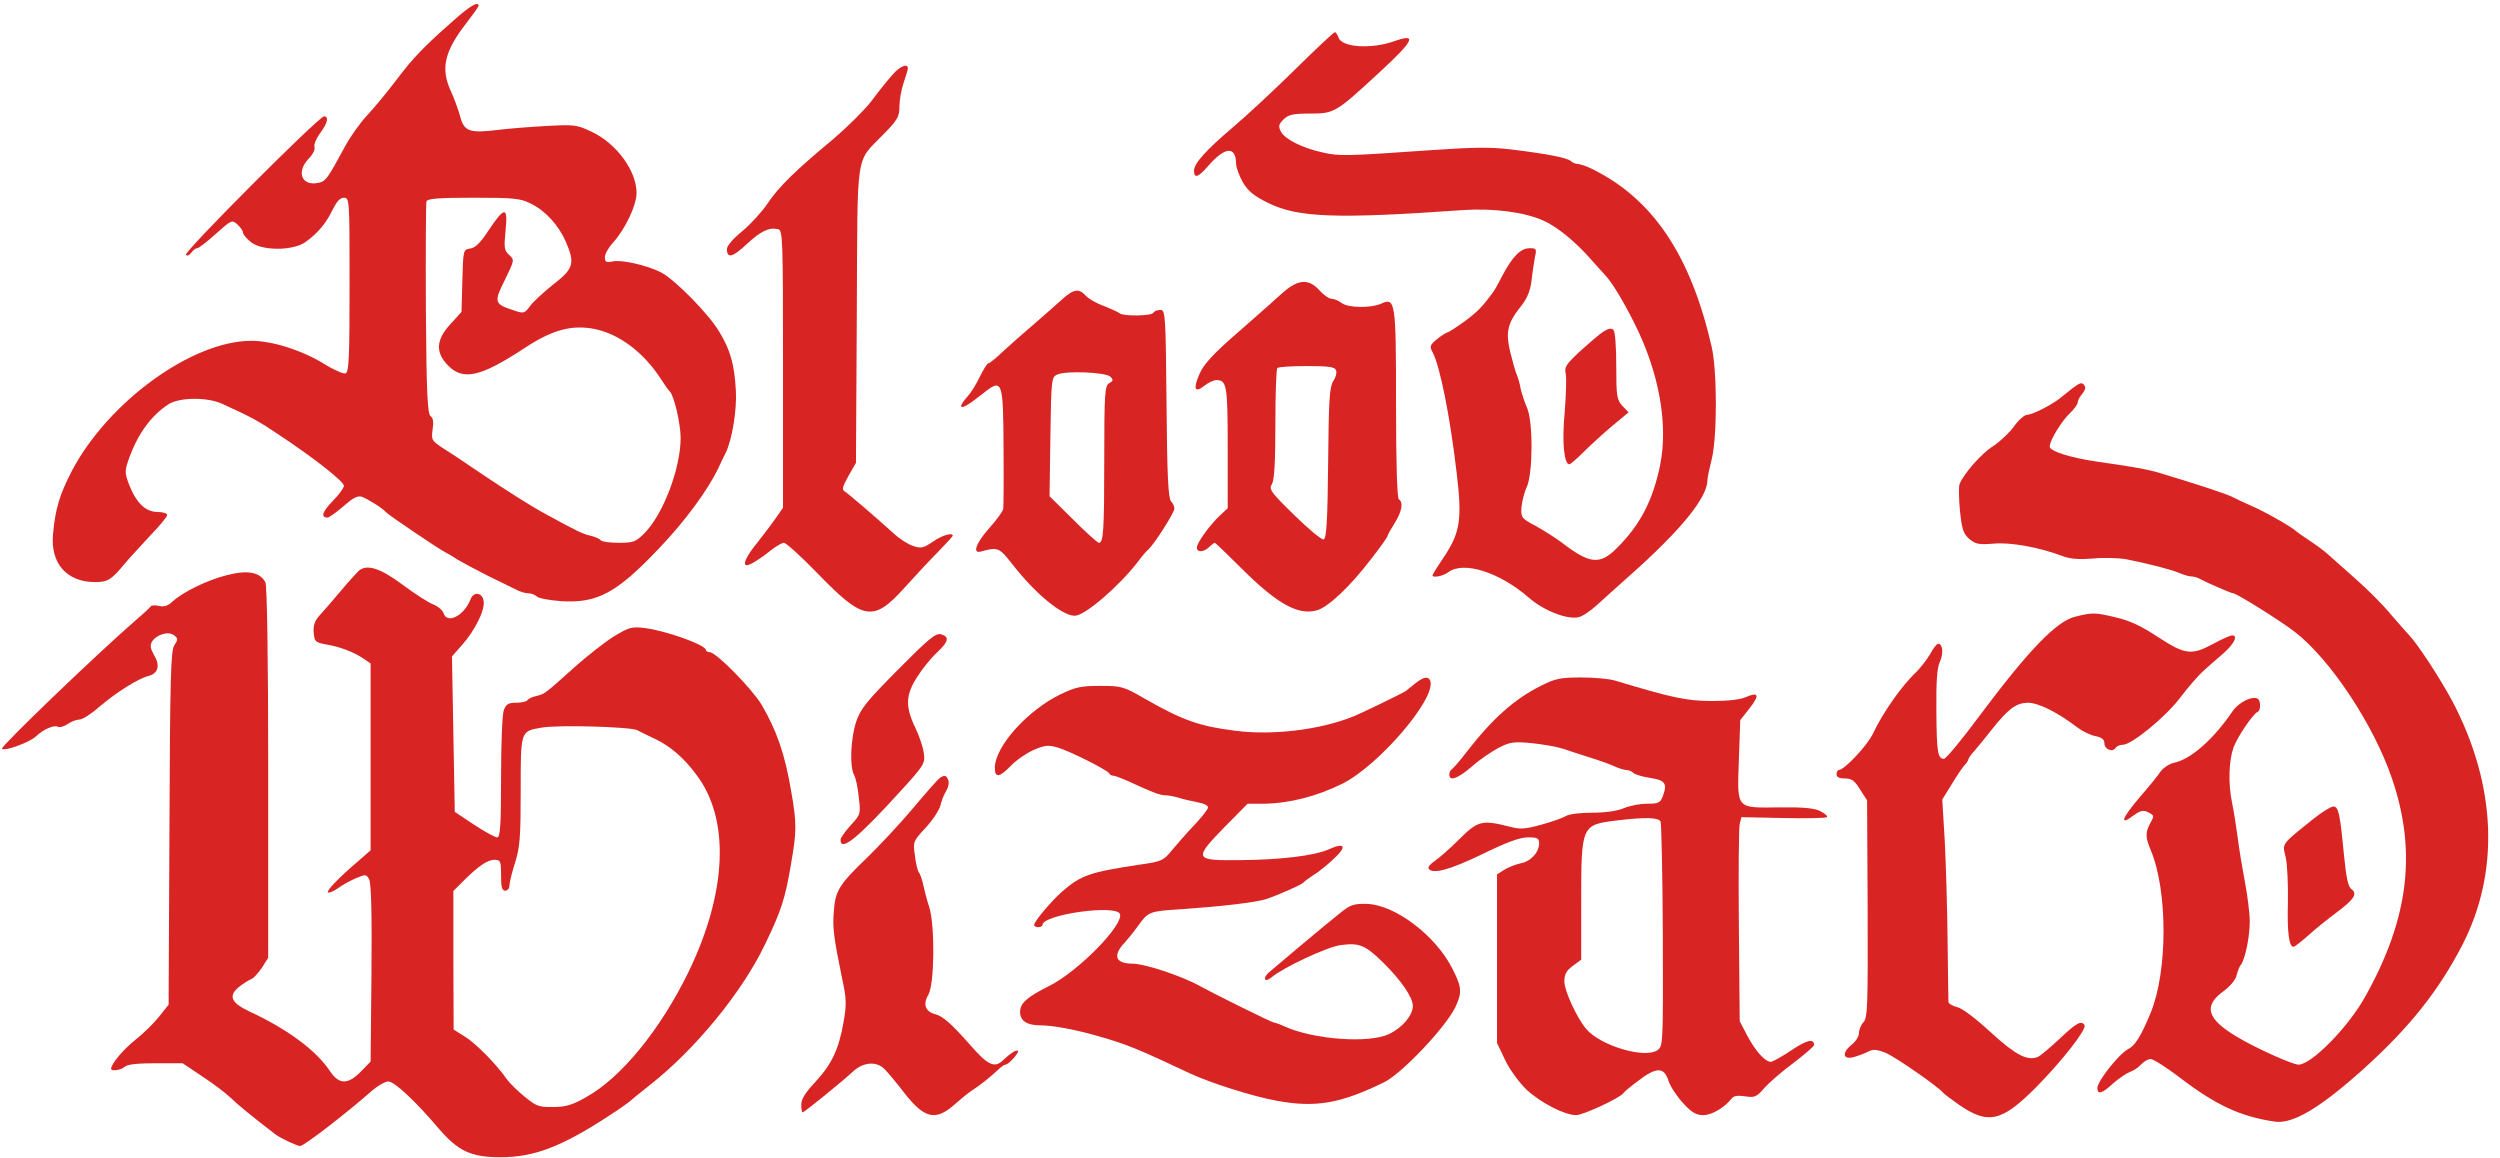 <?xml version="1.0" encoding="UTF-8"?> <svg xmlns="http://www.w3.org/2000/svg" height="1158" viewBox="5.4 2.8 891.1 412.2" width="2500"><g fill="#d92424"><path d="m167.1 9.8c-10.9 9.6-14.5 13.4-20.4 21.2-3.1 4.1-7.7 9.7-10.3 12.5-2.6 2.7-6.1 7.7-7.9 11-6.2 11.5-7 12.6-9.2 13.1-6.2 1.6-8.6-3.6-3.8-8.6 1.4-1.4 2.3-3.3 2-4.1s.6-3 2-4.9c2.7-3.6 3.2-6 1.4-6s-49.9 48.2-49.2 49.3c.3.6 1.1.3 1.8-.6.7-1 1.6-1.7 2.2-1.7.5 0 3.5-2.3 6.6-5.1 5.6-5 5.8-5.1 7.7-3.4 1.1 1 2 2.3 2 2.9s1.2 2.1 2.7 3.3c3.8 3.3 15.1 3.3 19.6.1 4.4-3.2 7.3-6.6 9.7-11.6 1.4-2.8 2.6-4.2 4-4.2 2 0 2 .7 2 31 0 25.5-.2 31.2-1.4 31.6-.7.3-4.2-1.2-7.7-3.4-8-4.9-18.5-8.2-25.9-8.2-21.1 0-51 21.7-64 46.4-4.3 8.3-5.9 13.5-6.7 22.5-1 10.4 4.9 17.1 15 17.1 4.5 0 5.8-.8 10.6-6.6 1.3-1.6 5.3-5.9 8.7-9.6 3.5-3.6 6.4-7.1 6.4-7.7s-1.6-1.1-3.5-1.1c-4.2 0-7.6-3.3-10.1-9.8-1.6-4.3-1.6-4.8.1-9.6 3.1-8.5 7.9-15.1 14-19 3.9-2.5 13.9-2.6 19.2-.1 10.3 4.7 12.7 6 20 10.9 13 8.6 23.3 16.8 23.3 18.3 0 .7-1.8 3.2-4 5.4-3.7 3.8-4.4 5.9-1.8 5.9.5 0 3-1.8 5.6-4 3.4-3 5-3.9 6.6-3.4 2 .7 7.6 4.2 8.6 5.5.7.9 19.1 13.3 21 14.2.8.4 2.9 1.6 4.5 2.7 1.7 1 6.4 3.5 10.5 5.6 4.1 2 8.7 4.3 10.2 5 1.4.8 3.5 1.4 4.5 1.4s2.4.5 3 1.1c.7.7 4.6 1.4 8.8 1.7 12.8.8 19.7-2.9 34.7-18.7 9.4-9.8 17.5-20.9 21.2-28.6 1-2.2 2.2-4.7 2.7-5.6 2.3-4.8 4-15.4 3.6-22.1-.5-9.4-2-14.6-5.9-21-3.7-6.3-15.9-18.7-20.8-21.2s-14-4.6-17.2-3.9c-2.3.5-2.8.2-2.8-1.5 0-1.1 1.3-3.5 3-5.3 4.3-4.8 8.3-13.2 8.3-17.6 0-7.9-7.2-17.7-16-21.8-5.2-2.5-6.2-2.6-15.7-2.1-5.5.3-13.4.9-17.5 1.4-10.4 1.3-12.3.6-13.7-4.9-.7-2.4-2.1-6.4-3.3-8.9-3.7-8.1-2.3-14.1 5.5-24.2 2.4-3.1 4.4-5.9 4.4-6.2 0-1.8-3.2.1-8.9 5.2zm27.5 65.3c5.2 2.5 9.9 7.7 12.5 13.6 3.3 7.7 2.8 9.6-4.6 15.3-3.5 2.8-7.3 6.3-8.3 7.8-1.9 2.5-2.1 2.6-6.1 1.2-6.5-2.1-6.7-2.9-2.7-10.8 3.4-7 3.4-7 1.5-8.8-1.8-1.6-1.9-2.6-1.3-8.7.9-8.7-.3-8.7-6.1 0-2.8 4.3-4.7 6.2-6.5 6.4-2.5.4-2.5.5-2.8 11.5l-.3 11.1-3.9 4.3c-5.2 5.6-5.5 10.1-.9 14.8 5.4 5.5 11.6 4.1 27.4-6.3 9.9-6.5 16.8-8.3 24.9-6.7 8.7 1.8 17.3 8.2 23.5 17.7 1.4 2.2 2.8 4.2 3.2 4.5 1.5 1.3 3.9 11.5 3.9 16.6 0 10.9-6.2 27.2-12.9 34-3.1 3.1-4 3.4-9.2 3.4-3.2 0-6-.4-6.4-.9-.3-.5-1.9-1.2-3.5-1.6-2.8-.6-4.9-1.6-16.2-7.8-5.2-2.8-13.7-8.2-23.8-15-4.1-2.8-9.6-6.5-12.2-8.1-4.6-3-4.7-3.2-4.2-7 .4-2.7.2-4.1-.7-4.7-1.1-.7-1.5-8-1.7-38-.1-20.5 0-37.9.2-38.6.4-1 4.3-1.3 16.8-1.3 14.3 0 16.7.2 20.4 2.1zm272.4-47.8c-7.4 7.3-17.5 16.7-22.5 20.9-9.2 7.8-13.5 12.6-13.5 15.1 0 3 1.5 2.5 5.2-1.8 5.9-6.7 9.7-7 9.8-.6 0 1.3 1.1 4.3 2.4 6.6 1.9 3.2 4 4.9 9.1 7.4 10.6 5.2 24.2 5.7 69.5 2.5 10.6-.7 21.7.7 28.4 3.7 4.9 2.1 11.6 7.6 17.1 13.9 2.2 2.5 4.6 5.1 5.3 5.9 2.2 2.3 6.3 9.1 10.3 17.1 8.7 17.4 12 35.9 9 50.5-2.6 12.4-7 21-15.2 29.2-6.2 6.3-9.8 6-20.1-2-2.1-1.5-6.1-4.1-9-5.7-5.1-2.7-5.3-3-5.1-6.6.2-2.1 1-5.4 1.9-7.3 2.2-4.7 2.3-23.3.1-28.2-.8-1.9-1.9-5-2.3-6.9-.3-1.9-1-4.1-1.4-5-.4-.8-1.4-4.4-2.3-8-1.7-7.4-1-10.3 4.2-16.8 2-2.6 3-5.3 3.4-8.7.3-2.8.9-6.5 1.2-8.3.7-3 .5-3.2-1.9-3.2-3.2 0-6.1 3-9.6 9.6-1.4 2.7-2.8 5.3-3.3 5.9-4 5.5-5.6 7.1-10.3 10.6-2.9 2.1-5.7 3.9-6.1 3.9-.4.1-2.1 1.1-3.7 2.4-2.5 2.1-2.7 2.6-1.6 4.6 2.7 5 6.3 23.3 8.6 43 2 16.6 1.3 21.3-4.5 30-2.3 3.4-4.1 6.3-4.1 6.6 0 1 3.8.3 5.6-1.1 5.4-4.1 18.2-.1 28.8 9.1 5.2 4.6 13.8 7.9 17.7 6.9 1.4-.3 4.3-2.3 6.5-4.3s7.6-6.9 11.9-10.7c18.1-16.1 27.5-27.6 27.5-33.9 0-.8.7-4.1 1.5-7.3 2-7.8 2-31.4 0-40.2-7.5-32.7-21-52.7-42.5-63.3-1.9-1-4.2-1.7-5-1.8-.9 0-2.1-.5-2.6-1-1.2-1.2-8.2-2.6-21.3-4.2-7.2-.9-13.6-.8-28 .2-31.3 2.2-33.4 2.2-39.1.9-7.4-1.6-13.5-4.7-15-7.4-1-1.9-.9-2.6.9-4.4 1.7-1.7 3.3-2.1 9.4-2.1 8.8 0 9.2-.3 24.8-14.7 12.5-11.5 13.6-14.1 5-11-8.1 2.8-18.5 2.1-19.6-1.4-.4-1-.9-1.9-1.3-1.9s-6.8 6-14.2 13.3z"></path><path d="m323.4 29.3c-1.6 1.8-5 6-7.5 9.4-2.6 3.3-8.7 9.3-13.5 13.4-13.6 11.3-19.3 16.9-23.3 22.8-2 3-6.1 7.5-9.1 10-3.3 2.7-5.5 5.2-5.5 6.4 0 3.5 2.1 2.9 7.1-1.8 5-4.6 7.8-6 11.1-5.3 1.7.3 1.8 2.7 1.8 49.8v49.5l-2.5 3.6c-1.4 2-4.4 6-6.7 8.9-3.8 4.6-5.4 8-3.7 8 1.1 0 5-2.4 8.4-5.2 1.9-1.5 4.1-2.8 4.8-2.8.8 0 6.2 4.9 12.1 11 16.3 16.8 19.8 17.4 31.1 4.8 3.6-4 8.9-9.7 11.8-12.6 2.8-2.9 5.2-5.5 5.2-5.7 0-1.3-3.8-.2-7.1 2.1-3.4 2.3-4.2 2.5-7.1 1.5-1.8-.6-4.9-2.6-6.8-4.4-7-6.3-16.2-14.2-17.5-15-1.1-.6-.8-1.7 1.3-5.5l2.7-4.7.3-52.8c.3-59.9-.6-53.8 9.4-64.2 5.2-5.3 5.8-6.4 5.8-10.1 0-2.3.7-6.1 1.5-8.4s1.5-4.6 1.5-5.1c0-2-3-.7-5.6 2.4zm139.4 77.4c-2.4 2.1-4.5 4-4.8 4.3s-5.6 4.9-11.7 10.3c-8.4 7.3-11.8 11-13.3 14.4-2.4 5.4-1.8 7.1 1.7 4.3 1.4-1.1 3.3-2 4.2-2 3.8 0 4.1 1.8 4.1 24v21.7l-2.6 2.4c-3.6 3.3-8.4 9.9-8.4 11.6 0 1.8 2.5 1.7 4.4-.2.8-.8 1.7-1.5 2-1.5.2 0 4.4 4 9.3 8.9 12.8 12.8 20.3 17 27 15.2 4.2-1.2 11.9-8.5 19.4-18.3 3.3-4.2 5.9-7.9 5.9-8.3 0-.3 1.1-2.3 2.5-4.5 2.6-4.1 3.2-7.5 1.5-8.5-.6-.4-1-12.8-1-33.9 0-36.8-.2-38.2-5.4-35.8-3.7 1.6-11.7 1.5-14-.3-1.1-.8-2.7-1.5-3.6-1.5s-2.9-1.4-4.3-3c-3.8-4.2-7.5-4-12.9.7zm18.8 27.8c.4.8-.1 2.6-1 3.9-1.3 2.1-1.6 6.7-1.8 29.2-.2 20.8-.6 26.8-1.6 27.2-.7.2-5.4-3.7-10.5-8.7-8.4-8.2-9.1-9.2-7.9-11.1.8-1.4 1.2-7.6 1.2-21.3 0-10.7.3-19.7.7-20 .3-.4 5.1-.7 10.5-.7 7.9 0 10 .3 10.4 1.5zm-97.7-25.2c-1.9 1.7-6.4 5.7-9.9 8.7s-8.5 7.4-11 9.7c-2.5 2.4-4.8 4.3-5.3 4.3-.4 0-1.7 2.1-3 4.7-1.2 2.6-3.2 5.8-4.4 7.1-1.3 1.4-2.3 2.9-2.3 3.4 0 1.2 2.6-.3 8-4.6 6.7-5.3 7-4.5 7.1 19.8.1 11.1 0 20.7-.1 21.5s-2.4 4-5.1 7c-4.7 5.3-6 9.1-2.8 8.2 6-1.7 6.5-1.4 11.2 4.6 8 10.3 17.6 18.3 22.2 18.3 3.6 0 15.9-10.6 22.7-19.5 1.2-1.7 2.8-3.5 3.4-4 2.1-1.8 9.4-13.2 9.4-14.7 0-.8-.6-2-1.2-2.6-1-1-1.4-9.7-1.6-34.7-.3-31.9-.4-33.5-2.2-33.5-1 0-2.2.4-2.5 1-.7 1.2-10.7 1.3-12 .2-.6-.5-3.1-1.6-5.6-2.6-2.6-.9-5.5-2.6-6.4-3.6-2.5-2.8-4.4-2.5-8.6 1.3zm17.3 27.5c1.1 1.1 1 1.5-.4 2.3-1.6.9-1.8 3.3-1.8 27.4 0 25.1-.3 29.5-1.9 29.5-.5 0-4.6-3.7-9.2-8.3l-8.4-8.3.3-21.3c.3-20.7.4-21.2 2.5-22.1 3.2-1.4 17.3-.8 18.9.8zm175.6-16c-1.4.9-5.1 4.1-8.3 7-4.9 4.6-5.6 5.6-5 8 .3 1.5.1 7.7-.4 13.8-1 10.7-.2 18.4 1.7 18.4.4 0 2.7-2 5.1-4.4s7-6.6 10.2-9.3l5.8-4.8-2.2-2.3c-2-2.2-2.2-3.4-2.2-14.2 0-6.8-.4-12.3-1-12.9-.7-.7-1.9-.5-3.7.7zm167.2 20.2c-1.4 1.1-3.4 2.7-4.5 3.6-3.1 2.4-9.8 5.8-11.7 5.8-.9.1-3 1.9-4.6 4.2-1.6 2.2-4.9 5.3-7.3 6.9-4.1 2.5-10.5 9.8-12 13.5-.4.9-.3 5.1.1 9.5.7 6.7 1.2 8.2 3.3 10.1 2.3 1.9 3.4 2.1 8.6 1.7 6-.6 16.4 1.3 24.6 4.4 2.9 1.1 5.9 1.3 11 .9 3.9-.4 9.3-.2 12 .3 7.9 1.6 15.8 3.6 18.8 4.9 1.6.7 3.5 1.2 4.3 1.2s2.2.4 3.2 1c2.2 1.2 10.9 5 11.6 5 1.2 0 16.7 9.7 21.9 13.7 12.7 9.8 28.1 33 34.7 52.3 8.9 26.1 6 49.9-9.4 77.5-6 11-19.3 24.5-23.9 24.5-2.2 0-15.5-6-22.1-10-10.7-6.4-11.9-11-4.5-16.3 2.2-1.6 4.2-4 4.5-5.5.4-1.5 1-3.2 1.5-3.7 1.6-2.1 3.2-10.1 3.2-15.5 0-3-.8-9.3-1.7-14s-2.1-11.9-2.6-16c-.6-4.1-1.4-9.7-2-12.3-1.4-6.9-1.2-14.8.5-19.7 1.4-3.8 6.9-12 8.7-12.8 1.1-.5 1-4 0-4.6-1.9-1.2-6.8 1.2-9 4.4-6.7 9.9-14.9 17.2-20.9 18.4-1.7.4-3.8 1.8-4.7 3-.8 1.3-4.3 5.6-7.7 9.5-6.3 7.4-7.2 10.2-1.9 6.2 2.4-1.7 3.4-1.9 5-1.1 2.4 1.3 2.4 1.1.5 4.6-1.4 2.8-1.3 4.7.5 8.9 6.1 14.5 6.1 43.1 0 58-3.5 8.4-5.5 11.7-8.1 13-3.3 1.8-10.9 11.4-10.9 13.8 0 2.5 1.6 2.1 5.7-1.7 2.1-1.8 4.8-3.6 5.9-4 1.2-.4 2.9-1.5 3.9-2.6s2.6-2 3.5-2 5.5 2.9 10.1 6.4c13.2 10.1 21.7 14 34 15.9 6.5 1 16.2-4.8 31.8-18.8 16.3-14.7 26.7-27.8 35.1-44 13.5-26.1 12.3-57.1-3.5-87.1-4.3-8-12.3-20.3-15.4-23.5-.9-.9-3.8-4.3-6.6-7.5-2.7-3.3-8.2-8.8-12.3-12.4-4-3.6-8.5-7.5-9.9-8.8s-4.4-3.5-6.7-5c-2.2-1.5-4.3-2.9-4.6-3.2-1.1-1.3-11.1-7-15.7-9-2.6-1.1-5.9-2.7-7.3-3.4-2.1-1.1-12.5-4.5-26.8-8.8-3.5-1-8.4-1.9-21.7-3.8-9.4-1.4-16.5-3.7-16.5-5.3 0-2.2 4.2-9 7.1-11.8 1.6-1.5 2.9-3.3 2.9-4s.7-2 1.6-3 1.3-2.3.9-2.8c-.9-1.5-1.6-1.3-4.5.9zm-610.5 64.8c-.5.4-3.5 3.6-6.5 7.2s-6.5 7.6-7.8 9c-1.6 1.8-2.2 3.5-2 6 .3 3.2.6 3.5 4.3 4.2 5 .8 10.2 2.8 13.5 5.1l2.5 1.7v66.6l-4 3.5c-7.3 6.2-11.8 10.9-11.2 11.5.3.3 1.9-.3 3.6-1.5 1.6-1.2 4.6-2.8 6.5-3.6 3.3-1.4 3.6-1.4 4.6.5.7 1.4 1 12.4.8 33.5l-.3 31.4-3.4 3.5c-4.7 4.8-7.8 4.8-11.1-.1-4.9-7.4-15.2-15-28.8-21.3-6.5-3.1-7.5-5.5-3.6-8.7 1.6-1.3 3.6-2.5 4.4-2.8s2.5-2.2 3.8-4.1l2.2-3.5v-66c0-40.4-.4-66.7-1-67.8-1.9-3.6-6.2-4.5-13.6-2.6-7 1.7-16 6.1-19.7 9.6-1.5 1.4-2.9 1.8-4.6 1.4-1.3-.3-2.7-.3-3 .2-.3.4-2.6 2.6-5.1 4.7-14.6 12.7-48.6 45.4-47.9 46 1 1 9.9-2.3 12.1-4.4 2.7-2.6 6.6-4.2 7.9-3.4.6.3 2.1-.1 3.4-1s3.2-1.6 4.2-1.6 4.1-1.9 6.8-4.3c6.2-5.3 14.1-10.3 17.7-11.2s4.4-3.7 2.1-7.5c-1.3-2.3-1.5-3.5-.7-4.8 1.7-2.6 5.9-3.8 7.9-2.2 1.4 1.1 1.4 1.5 0 3.6-1.2 1.9-1.5 11.2-1.7 65.1l-.3 62.9-3.4 4.3c-1.9 2.4-5.7 6.1-8.5 8.3-4.3 3.4-8.6 8.6-8.6 10.3 0 1 3.7.4 4.8-.7.9-.9 4.6-1.3 11-1.3h9.7l7 4.7c3.9 2.5 8.4 6 10 7.5 2.4 2.4 7.8 6.8 16 13.1 1.8 1.4 7.8 4.2 8.9 4.2 1.4 0 17-12.1 25.7-19.8 2-1.7 4.6-3.2 5.7-3.2 2.2 0 9.6 6.9 18 16.8 7 8.1 11.5 10.2 22.1 10.2 11.9 0 21.8-3.8 38.6-14.8 3.9-2.5 7.2-4.9 7.5-5.2s3.4-2.9 7-5.7c16.2-12.7 32.8-33 40.9-49.8 6-12.3 7.4-16.7 9.5-29.3 2-11.4 2-14.4 0-25.7-2.2-13.2-5.2-21.7-10.6-30.9-3.5-5.7-16.1-18.6-18.4-18.6-.7 0-1.4-.4-1.4-.8 0-1.8-14.3-6.9-21.7-7.8-4.7-.6-5.6-.3-11 2.9-3.2 2-9.6 7-14.3 11.2-10.8 9.7-10.4 9.3-13.4 10.1-1.5.3-2.9 1-3.2 1.5s-2.1.9-4 .9c-2.8 0-3.6.5-4.4 2.6-.6 1.4-1 12.2-1 24 0 17.3-.3 21.4-1.4 21.4-.7 0-4.4-2-8.2-4.5l-6.9-4.6-.5-27.7-.5-27.7 3.7-4.2c4.5-5.1 8.1-12.3 7.6-15.5-.4-3.1-3.6-3.6-4.7-.6-2.3 5.8-8.3 8.9-9.6 4.9-.3-1-2-2.5-3.8-3.2s-6.7-3.9-11-7.1c-7.7-5.7-12.3-7.2-15.2-5zm99.1 57c1 .6 4 2 6.5 3.2 5.2 2.5 10 6.6 14.4 12.5 12.2 15.9 11.1 42-2.7 70.5-10 20.5-24 37.7-36.5 44.6-4.9 2.8-7.3 3.5-11.7 3.5-5.1.1-6.1-.3-10.1-3.6-2.5-2-5.3-4.8-6.3-6.1-3.7-5.4-11.2-13-15.1-15.4l-4-2.5-.1-24.7v-24.7l3.3-3.3c5.5-5.5 8.8-7.8 11.3-7.8 2.2 0 2.4.4 2.4 5.5 0 4.2.3 5.5 1.5 5.5.8 0 1.5-.8 1.5-1.9 0-1 .9-4.7 2-8.1 1.7-5.4 2-9 2-25.5 0-21.6-.1-21.3 7.3-22.6 5.8-1.1 32-.3 34.3.9z"></path><path d="m745.2 222.3c-6.8 1.6-16.7 11.9-34.7 36-6 8.1-11.5 14.7-12.2 14.7-2.2 0-2.6-2.4-2.7-16.9-.1-10.6.2-15.5 1.3-17.8 1.3-3 1-6.3-.7-6.3-.5 0-1.8 1.7-2.9 3.8-1.2 2-3.4 4.8-4.8 6.2-5.1 4.7-12.1 14.7-15.5 22-1.9 4.1-10.2 13-12.2 13-.4 0-.8.7-.8 1.5 0 1 1 1.5 3 1.5 2.4 0 3.5.8 5.4 3.9l2.5 3.9.2 38.6c.1 34.5 0 38.9-1.5 40.5-.9.9-1.6 2.7-1.6 3.9 0 1.1-1.1 2.9-2.5 4-3.5 2.8-3.4 5.4.3 4.6 1.5-.4 3.8-1.2 5.2-1.9 2-1.1 3.2-1 6.5.3s18.8 12.1 20.5 14.2c.3.4 2.8 2.3 5.5 4.2 10.5 7.3 15.4 6.2 27.6-6.1 9.4-9.5 18.2-20.8 17.3-22.2-1.1-1.8-3-.7-8.9 4.9-3.4 3.2-6.9 6.1-7.8 6.5-3.8 1.4-7.8-.7-16.7-8.8-5.4-5-10.2-8.6-12-9-1.6-.4-3-1.2-3.1-1.8 0-.7-.2-10.4-.3-21.7s-.6-27.3-1-35.5l-.9-15 3.4-5.5c1.8-3 3.9-6.1 4.6-6.8s1.3-1.7 1.3-2c0-.4 1-1.8 2.3-3.2 1.2-1.4 4-4.8 6.1-7.5 5.9-7.4 8.6-9.4 12.8-9.5 3.7 0 10.4 3.3 17.5 8.7 1.8 1.4 4.8 2.9 6.6 3.2 2.3.5 3.2 1.2 3.2 2.6 0 2.1 2.9 3.3 4 1.6.3-.6 1.5-1.1 2.5-1.1 3.2 0 15.3-9.9 20.5-16.8 2.8-3.7 6.4-7.8 8-9.3 1.7-1.5 4.9-4.4 7.3-6.4 4-3.5 5.4-6.5 3.2-6.5-.6 0-3.6 1.3-6.7 3-7.8 4.2-10 3.9-19.7-2.4-5.9-3.9-10.1-5.9-15-7-7.5-1.8-8.3-1.8-14.4-.3zm-419.8 19c-11.4 11.5-13.3 13.9-14.9 18.7-1.9 6-2.3 15.6-.7 18.7.6 1 1.4 4.6 1.7 8 .7 5.9.7 6.1-2.9 10-2 2.2-3.6 4.5-3.6 5.1 0 4.5 6-.4 21.3-17.2 8.5-9.3 8.9-10 8.4-13.5-.2-2-1.6-6.2-3.1-9.3-3.6-7.5-3.4-11.7.8-18.1 1.8-2.9 5-6.8 7-8.6 4.2-4 4.5-5.6 1.4-6.5-1.9-.5-4.4 1.6-15.4 12.7zm184.6 4.7c-1.4 1.1-2.9 2.3-3.5 2.8-1.1.8-15.9 8-19 9.2-11.8 4.7-28.6 6.7-41.7 5-12.8-1.6-18.6-3.6-32.3-11.4-7.6-4.4-8.3-4.6-15.9-4.6-6.8 0-8.8.4-14.2 3-11.9 5.8-23.4 18.7-23.4 26.2 0 3.7 1.6 3.5 5.8-.8 1.9-2 5.6-4.5 8.1-5.6 4-1.7 5.2-1.8 8.6-.8 4.4 1.3 17.8 8.1 18.3 9.2.2.5.8.8 1.4.8s2.9.9 5.2 1.9c8.6 4 11.5 5.1 13.4 5.1 1 0 3.2.4 4.8.9s4.6 1.2 6.7 1.6c2 .3 3.7 1.1 3.7 1.8s-2.2 3.4-4.8 6.2c-2.6 2.7-6.2 6.8-8 9-3.1 3.8-3.7 4.1-11.5 5.2-18 2.7-21 3.8-27.7 9.6-3.8 3.3-10 10.7-10 11.9 0 .5.7.8 1.5.8s1.5-.4 1.5-.8c0-3.7 26.2-7.4 27.6-3.9 1.4 3.9-15 20.6-25.3 25.7-7.8 3.9-10.3 6.1-10.3 9.2 0 3.2 2.4 4.8 7.4 4.8 4.1 0 11.8 1.4 19.6 3.6 11 3.1 14.8 4.7 33.5 13.5 7.2 3.4 22.7 8.3 31.1 9.8 13.8 2.5 22.6 1 38.3-6.7 6.2-3.1 21.7-19.4 25.2-26.6 2.5-5.3 2.4-7.1-1-13.8-6-11.9-20.5-22.8-30.5-23.1-4.9-.1-5.9.3-10.2 3.8-5.5 4.4-21.8 18.1-24.8 20.7-2.3 2.1-1.4 3.7 1 1.7 4.5-3.7 19.7-10.8 24.6-11.5 6.7-.9 8.7-.1 15.1 6.1 6.5 6.4 10.7 12.5 10.7 15.6 0 3.3-3.8 7.8-8.5 10-7.2 3.4-26.7 2-37.2-2.7-1.7-.8-3.4-1.4-3.8-1.4-.7 0-21.7-10.4-26-12.8-6.5-3.7-20-8.2-24.5-8.2-6 0-7.1-2.9-2.7-7.5 1-1.1 3.3-3.9 5-6.3 3.4-4.7 3.8-4.9 15.2-5.6 14.3-1 26.3-2.4 30.2-3.6 4.4-1.5 12.6-5.1 13.3-5.9.3-.4 1.8-1.5 3.3-2.5 1.6-.9 4.6-3.3 6.8-5.3 5.7-5.1 5-6.8-1.4-3.9-4.9 2.1-16.8 3.6-31.2 3.7-16.6.2-16.8-.3-5.5-11.9l8.1-8.2h5.7c9.2-.1 19.2-2.7 28.2-7.2 13-6.6 33.4-30.4 31.2-36.6-.6-1.7-2.3-1.5-5.2.8z"></path><path d="m554.8 246.9c-9.5 4.7-17.3 11.6-26.6 23.6-2.5 3.3-5 6.1-5.4 6.3s-.8 1-.8 1.8c0 2.6 3.1 1.4 8.2-3 2.7-2.4 7-5.3 9.5-6.6 3.9-2 5.4-2.2 11.6-1.6 4 .4 9 1.3 11.2 2 2.2.8 6.5 2.1 9.5 3.1 3 .9 6.9 2.3 8.7 3.1 1.7.8 3.7 1.4 4.5 1.4s1.9.5 2.5 1.1c.5.5 3.2 1.3 5.9 1.7 5.3.8 6.2 2 4.5 6.5-.9 2.4-1.6 2.7-5.6 2.7-2.5 0-6.2.7-8.3 1.6-2.3 1-6.6 1.6-11.2 1.6-4.3 0-8.4.5-9.5 1.2s-5.1 2.1-8.8 3.1c-5.8 1.6-7.6 1.7-11.5.6-9.6-2.4-11.1-2-17.7 4.6-3.3 3.3-7.2 6.7-8.7 7.7s-2.5 2.2-2.2 2.7c1.3 2.2 7.5.5 19.1-5.1 8.8-4.3 13.4-6 16.3-6 3.5 0 4 .3 4 2.2-.1 3.3-3 6.4-6.8 7.1-1.7.4-4.3 1.4-5.7 2.3l-2.5 1.6v60.1l3 6.3c1.7 3.5 5.1 8 7.6 10.4 5 4.6 13.5 9 17.6 9 2.5 0 15.6-6.1 16.8-7.8.3-.5 2.7-2.5 5.4-4.5 6.4-4.9 9.1-4.9 10.7 0 .6 2 3 5.6 5.2 8 3.1 3.4 4.7 4.3 7.2 4.3 3.1 0 7.6-2.7 10.1-5.9.8-1 2.2-1.2 4.8-.8 3.4.5 4.1.3 6.9-3 1.8-2 6.5-6.1 10.5-9 3.9-3 7.2-5.8 7.2-6.3 0-2.4-2.6-1.8-8.1 1.9-3.4 2.3-6.7 4.1-7.3 4.1-2.1 0-5.5-3.9-8.4-9.3l-2.7-5.2-.3-34c-.2-18.7 0-35 .3-36.3l.6-2.4 14.9.3c8.2.2 15.2 0 15.6-.3.3-.4-.7-1.3-2.3-2.1-2-1.1-6-1.5-14.4-1.4-15.9.2-15.3.9-14.7-16.9l.5-14.2 3.3-4.2c3.7-4.7 3.3-6-1.3-4-2 .9-6.4 1.4-12.2 1.4-9.3-.1-13.8-1.1-34.5-7.3-1.9-.6-7.3-1.1-12-1.1-7.3 0-9.3.4-14.2 2.9zm42.5 48.5c.3.8.7 19.2.8 40.8.1 39.1.1 39.2-2 40.7-4.6 3-20.1-1.6-25.2-7.5-3.3-3.7-7.9-13.7-7.9-17 0-2.6.7-3.9 3-5.6l3-2.2v-20.8c0-27 .1-27.3 12.5-28.8 10.4-1.3 15.2-1.1 15.8.4zm-256.9-15.6c-.6.4-4.8 5.1-9.3 10.5s-12.1 13.5-16.7 18c-9.9 9.5-11.3 11.7-11.8 19.2-.5 5.8 0 9.2 2.9 23.5 1.6 7.3 1.7 9.4.6 15.7-1.7 9.8-4.2 15.1-10.1 21.5-3.5 3.7-5 6.1-5 8 0 1.6.2 2.8.5 2.8.6 0 13.9-10.8 18-14.6 3.6-3.3 8.2-3.7 11.1-.9 1.1 1.1 4.4 5 7.3 8.8 7.2 9.1 11.1 9.9 18.1 3.6 1.9-1.7 4.6-3.9 6-4.8 2.8-1.8 6.4-4.7 9.2-7.3 1-1 2.1-1.8 2.6-1.8 1.2 0 5.5-5 4.3-5-1.1 0-2.2.7-5.6 3.8-2.7 2.4-5.2 1.2-11.1-5.6-6.7-7.6-9.9-10.5-12.7-11.2-3.5-.9-4.4-3.6-2.4-6.9 2.2-3.8 2.4-24.8.3-31.3-.8-2.4-1.7-5.9-2.1-7.8s-1.1-4-1.6-4.5c-.4-.6-1.1-3.3-1.4-6.1-.7-4.9-.6-5.1 3.9-9.9 2.5-2.7 4.8-6.3 5.2-7.9.4-1.7 1.3-4 2.1-5.2.7-1.2 1.1-2.9.7-3.8-.7-1.8-1.3-1.9-3-.8zm489.6 14.6c-11.7 9.4-11.1 8.6-9.9 13.6.6 2.5.9 9.7.8 16-.3 11 .4 16 2 16 .4 0 2.7-1.8 5.2-4 2.4-2.2 7-5.9 10.1-8.2 6.4-4.8 7.6-6.7 5.3-8.4-1.1-.8-1.8-4-2.5-11.1-1.5-15.6-2-18.3-3.9-18.3-.9 0-4.1 2-7.1 4.4z"></path></g></svg> 